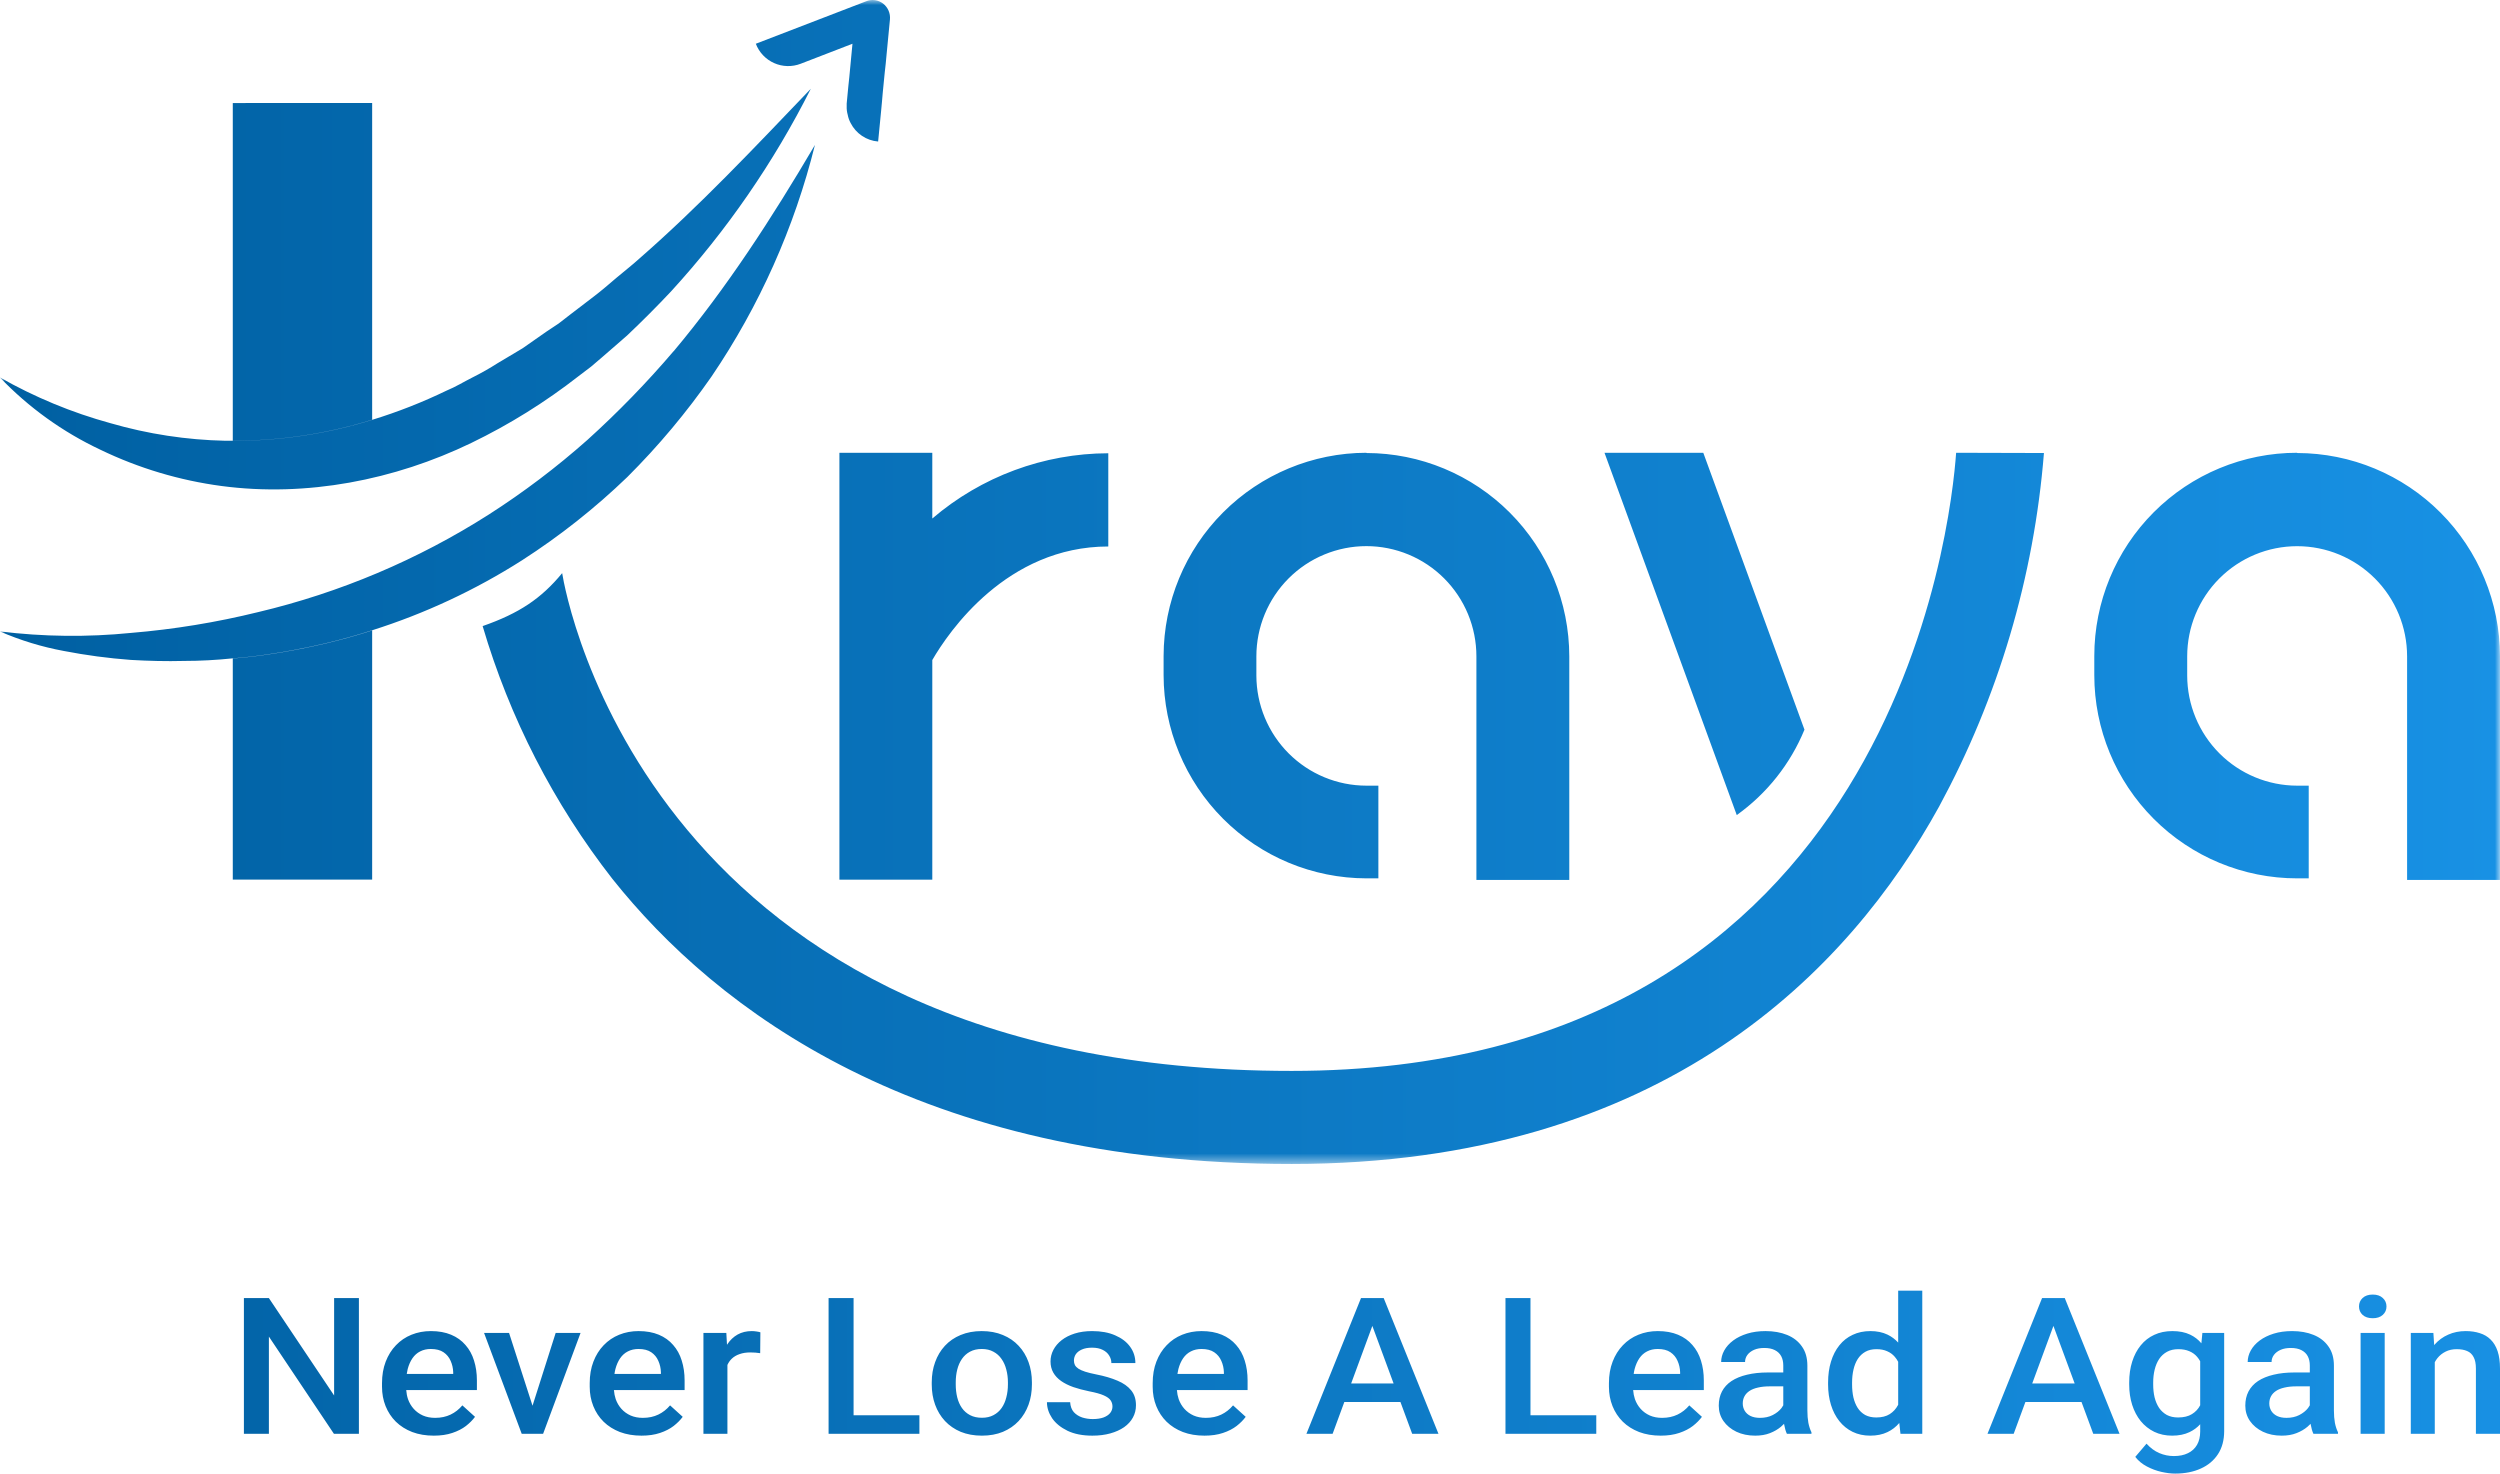 <svg width="246" height="145" viewBox="0 0 246 145" fill="none" xmlns="http://www.w3.org/2000/svg">
<path d="M213.755 130.979C214.441 130.979 215.025 131.096 215.509 131.328C215.942 131.533 216.311 131.818 216.616 132.181L216.714 131.163H218.859V140.81C218.859 141.702 218.657 142.46 218.252 143.084C217.847 143.707 217.282 144.181 216.558 144.505C215.833 144.835 214.993 145 214.039 145C213.634 145 213.184 144.945 212.688 144.835C212.198 144.725 211.721 144.547 211.257 144.303C210.8 144.064 210.417 143.75 210.11 143.358L211.218 142.057C211.597 142.478 212.015 142.787 212.472 142.982C212.929 143.178 213.409 143.276 213.912 143.276C214.454 143.276 214.914 143.182 215.293 142.992C215.678 142.809 215.976 142.536 216.185 142.176C216.394 141.815 216.499 141.375 216.499 140.855V140.146C216.202 140.469 215.853 140.729 215.45 140.92C214.967 141.152 214.395 141.268 213.735 141.268C213.089 141.268 212.504 141.142 211.981 140.892C211.466 140.641 211.022 140.29 210.649 139.838C210.284 139.386 210.003 138.853 209.807 138.242C209.611 137.625 209.513 136.955 209.513 136.233V136.041C209.513 135.289 209.611 134.605 209.807 133.987C210.003 133.364 210.284 132.829 210.649 132.383C211.015 131.931 211.459 131.585 211.981 131.347C212.504 131.102 213.095 130.98 213.755 130.979ZM42.4 130.979C43.158 130.979 43.821 131.099 44.39 131.337C44.958 131.575 45.428 131.912 45.8 132.346C46.179 132.774 46.46 133.284 46.643 133.877C46.832 134.47 46.927 135.125 46.927 135.84V136.784H39.973C39.996 137.098 40.053 137.395 40.147 137.674C40.277 138.041 40.467 138.362 40.715 138.637C40.963 138.912 41.264 139.128 41.616 139.287C41.969 139.44 42.371 139.517 42.821 139.517C43.389 139.517 43.896 139.409 44.34 139.195C44.784 138.981 45.17 138.679 45.496 138.288L46.741 139.416C46.513 139.728 46.215 140.027 45.85 140.314C45.484 140.596 45.036 140.825 44.507 141.002C43.984 141.179 43.377 141.268 42.685 141.268C41.901 141.268 41.192 141.149 40.559 140.91C39.931 140.666 39.395 140.327 38.951 139.893C38.514 139.459 38.178 138.948 37.942 138.361C37.707 137.774 37.59 137.141 37.59 136.463V136.097C37.59 135.32 37.711 134.617 37.952 133.987C38.194 133.358 38.53 132.819 38.961 132.373C39.392 131.921 39.902 131.575 40.49 131.337C41.078 131.099 41.715 130.979 42.4 130.979ZM62.839 130.979C63.596 130.98 64.259 131.099 64.827 131.337C65.395 131.575 65.866 131.912 66.238 132.346C66.617 132.774 66.898 133.284 67.081 133.877C67.27 134.47 67.365 135.125 67.365 135.84V136.784H60.41C60.434 137.098 60.492 137.395 60.585 137.674C60.716 138.04 60.905 138.362 61.153 138.637C61.401 138.912 61.702 139.128 62.055 139.287C62.407 139.44 62.809 139.517 63.26 139.517C63.828 139.517 64.334 139.409 64.778 139.195C65.222 138.981 65.608 138.679 65.935 138.288L67.179 139.416C66.95 139.728 66.653 140.027 66.287 140.314C65.921 140.596 65.474 140.825 64.945 141.002C64.423 141.179 63.815 141.268 63.123 141.268C62.339 141.268 61.631 141.148 60.997 140.91C60.37 140.666 59.834 140.327 59.39 139.893C58.952 139.459 58.616 138.948 58.381 138.361C58.146 137.774 58.028 137.141 58.028 136.463V136.097C58.028 135.32 58.149 134.617 58.391 133.987C58.632 133.358 58.968 132.819 59.399 132.373C59.831 131.921 60.34 131.575 60.928 131.337C61.516 131.099 62.153 130.979 62.839 130.979ZM96.603 130.979C97.38 130.98 98.072 131.108 98.68 131.364C99.294 131.615 99.813 131.97 100.237 132.429C100.662 132.881 100.985 133.416 101.207 134.033C101.429 134.644 101.54 135.307 101.54 136.022V136.233C101.54 136.949 101.429 137.612 101.207 138.224C100.985 138.835 100.662 139.37 100.237 139.828C99.813 140.28 99.297 140.635 98.689 140.892C98.082 141.142 97.393 141.268 96.622 141.268C95.845 141.268 95.149 141.142 94.535 140.892C93.928 140.635 93.411 140.28 92.986 139.828C92.562 139.37 92.239 138.835 92.017 138.224C91.794 137.612 91.684 136.949 91.684 136.233V136.022C91.684 135.307 91.795 134.644 92.017 134.033C92.239 133.416 92.559 132.881 92.977 132.429C93.401 131.97 93.918 131.615 94.525 131.364C95.139 131.108 95.832 130.979 96.603 130.979ZM107.458 130.979C108.346 130.979 109.108 131.12 109.741 131.401C110.381 131.676 110.871 132.052 111.211 132.529C111.551 133 111.721 133.532 111.721 134.125H109.359C109.359 133.862 109.287 133.618 109.144 133.392C109.006 133.159 108.797 132.973 108.517 132.832C108.236 132.685 107.883 132.611 107.458 132.611C107.053 132.611 106.717 132.673 106.449 132.795C106.188 132.911 105.992 133.064 105.861 133.254C105.737 133.443 105.675 133.651 105.675 133.877C105.675 134.042 105.708 134.192 105.773 134.326C105.845 134.455 105.963 134.575 106.126 134.685C106.289 134.788 106.511 134.886 106.792 134.978C107.079 135.069 107.439 135.158 107.87 135.243C108.68 135.402 109.376 135.607 109.957 135.857C110.545 136.102 110.995 136.42 111.309 136.812C111.622 137.197 111.779 137.685 111.779 138.278C111.779 138.718 111.678 139.122 111.476 139.489C111.28 139.85 110.992 140.165 110.613 140.434C110.234 140.696 109.78 140.901 109.251 141.048C108.728 141.195 108.14 141.268 107.487 141.268C106.527 141.268 105.714 141.109 105.048 140.791C104.382 140.467 103.875 140.055 103.529 139.554C103.19 139.046 103.02 138.52 103.02 137.976H105.303C105.329 138.385 105.45 138.713 105.665 138.957C105.887 139.195 106.162 139.369 106.488 139.479C106.821 139.583 107.164 139.636 107.517 139.636C107.941 139.636 108.298 139.583 108.585 139.479C108.872 139.37 109.091 139.223 109.241 139.04C109.391 138.851 109.467 138.636 109.467 138.397C109.467 138.178 109.408 137.979 109.29 137.802C109.172 137.618 108.947 137.453 108.614 137.307C108.288 137.16 107.804 137.026 107.164 136.903C106.602 136.787 106.086 136.649 105.616 136.49C105.152 136.325 104.754 136.127 104.421 135.895C104.088 135.662 103.829 135.387 103.646 135.069C103.464 134.751 103.372 134.384 103.372 133.969C103.372 133.565 103.467 133.183 103.656 132.822C103.846 132.462 104.117 132.144 104.47 131.869C104.822 131.594 105.25 131.377 105.753 131.218C106.262 131.059 106.831 130.98 107.458 130.979ZM118.235 130.979C118.993 130.979 119.656 131.099 120.225 131.337C120.793 131.575 121.263 131.912 121.636 132.346C122.015 132.774 122.296 133.284 122.479 133.877C122.668 134.47 122.763 135.125 122.763 135.84V136.784H115.808C115.831 137.098 115.889 137.395 115.982 137.674C116.113 138.04 116.303 138.362 116.551 138.637C116.799 138.912 117.1 139.128 117.452 139.287C117.805 139.44 118.207 139.517 118.657 139.517C119.225 139.517 119.732 139.409 120.176 139.195C120.62 138.981 121.005 138.679 121.332 138.288L122.576 139.416C122.348 139.728 122.05 140.027 121.685 140.314C121.319 140.596 120.872 140.825 120.343 141.002C119.82 141.179 119.212 141.268 118.52 141.268C117.736 141.268 117.027 141.149 116.394 140.91C115.767 140.666 115.231 140.326 114.787 139.893C114.349 139.459 114.012 138.948 113.777 138.361C113.542 137.774 113.425 137.141 113.425 136.463V136.097C113.425 135.32 113.545 134.617 113.787 133.987C114.029 133.358 114.366 132.819 114.797 132.373C115.228 131.921 115.737 131.575 116.325 131.337C116.913 131.099 117.55 130.98 118.235 130.979ZM163.13 130.979C163.887 130.98 164.55 131.099 165.118 131.337C165.686 131.575 166.157 131.912 166.529 132.346C166.908 132.774 167.189 133.284 167.372 133.877C167.561 134.47 167.656 135.125 167.656 135.84V136.784H160.701C160.725 137.098 160.783 137.395 160.876 137.674C161.007 138.04 161.196 138.362 161.444 138.637C161.692 138.912 161.993 139.128 162.346 139.287C162.698 139.44 163.1 139.517 163.551 139.517C164.119 139.517 164.625 139.409 165.069 139.195C165.513 138.981 165.899 138.679 166.226 138.288L167.47 139.416C167.241 139.728 166.944 140.027 166.578 140.314C166.212 140.596 165.765 140.825 165.236 141.002C164.714 141.179 164.106 141.268 163.414 141.268C162.63 141.268 161.922 141.148 161.288 140.91C160.661 140.666 160.125 140.327 159.681 139.893C159.243 139.459 158.907 138.948 158.672 138.361C158.437 137.774 158.319 137.141 158.319 136.463V136.097C158.319 135.32 158.44 134.617 158.682 133.987C158.923 133.358 159.259 132.819 159.69 132.373C160.121 131.921 160.631 131.575 161.219 131.337C161.807 131.099 162.444 130.979 163.13 130.979ZM173.731 130.979C174.528 130.98 175.234 131.105 175.848 131.355C176.468 131.606 176.955 131.985 177.308 132.492C177.667 132.993 177.846 133.624 177.846 134.382V138.792C177.846 139.244 177.879 139.651 177.944 140.012C178.016 140.366 178.117 140.675 178.248 140.938V141.085H175.828C175.717 140.847 175.629 140.544 175.563 140.177C175.559 140.151 175.556 140.126 175.553 140.101C175.458 140.197 175.359 140.294 175.25 140.388C174.95 140.644 174.587 140.855 174.162 141.021C173.744 141.186 173.261 141.268 172.712 141.268C172.02 141.268 171.402 141.14 170.86 140.883C170.318 140.62 169.894 140.268 169.587 139.828C169.28 139.382 169.126 138.878 169.126 138.315C169.126 137.79 169.231 137.325 169.439 136.922C169.655 136.512 169.968 136.17 170.38 135.895C170.798 135.62 171.307 135.412 171.908 135.271C172.509 135.125 173.195 135.051 173.966 135.051H175.475V134.363C175.475 134.009 175.407 133.703 175.27 133.446C175.132 133.19 174.923 132.991 174.643 132.851C174.368 132.71 174.022 132.64 173.604 132.64C173.218 132.64 172.885 132.7 172.604 132.822C172.324 132.945 172.105 133.111 171.948 133.318C171.792 133.526 171.713 133.762 171.713 134.024H169.361C169.361 133.633 169.463 133.254 169.665 132.887C169.868 132.52 170.162 132.193 170.547 131.905C170.932 131.618 171.392 131.393 171.928 131.228C172.463 131.062 173.065 130.979 173.731 130.979ZM189.152 141.085H187.007L186.89 140.021C186.565 140.404 186.177 140.705 185.724 140.92C185.24 141.152 184.675 141.268 184.028 141.268C183.388 141.268 182.81 141.142 182.294 140.892C181.785 140.641 181.35 140.29 180.991 139.838C180.632 139.386 180.357 138.853 180.168 138.242C179.979 137.625 179.884 136.955 179.884 136.233V136.041C179.884 135.289 179.979 134.605 180.168 133.987C180.357 133.364 180.632 132.829 180.991 132.383C181.35 131.931 181.788 131.585 182.304 131.347C182.82 131.102 183.401 130.98 184.048 130.979C184.688 130.979 185.25 131.096 185.733 131.328C186.132 131.52 186.48 131.781 186.781 132.109V127H189.152V141.085ZM225.542 130.979C226.339 130.979 227.044 131.105 227.658 131.355C228.279 131.606 228.765 131.985 229.118 132.492C229.477 132.993 229.657 133.624 229.657 134.382V138.792C229.657 139.244 229.69 139.651 229.755 140.012C229.827 140.366 229.928 140.675 230.059 140.938V141.085H227.639C227.528 140.847 227.439 140.544 227.374 140.177C227.37 140.152 227.367 140.127 227.363 140.102C227.269 140.198 227.169 140.294 227.061 140.388C226.76 140.644 226.397 140.855 225.973 141.021C225.555 141.185 225.072 141.268 224.523 141.268C223.831 141.268 223.213 141.14 222.671 140.883C222.129 140.62 221.704 140.268 221.397 139.828C221.091 139.382 220.938 138.878 220.938 138.315C220.938 137.79 221.042 137.325 221.251 136.922C221.467 136.512 221.78 136.17 222.191 135.895C222.609 135.62 223.119 135.412 223.72 135.271C224.321 135.125 225.007 135.051 225.777 135.051H227.286V134.363C227.286 134.009 227.217 133.703 227.08 133.446C226.943 133.19 226.734 132.991 226.453 132.851C226.179 132.71 225.833 132.64 225.415 132.64C225.03 132.64 224.696 132.7 224.415 132.822C224.134 132.945 223.916 133.111 223.759 133.318C223.602 133.526 223.523 133.762 223.523 134.024H221.172C221.172 133.633 221.273 133.254 221.476 132.887C221.678 132.52 221.972 132.193 222.357 131.905C222.743 131.618 223.204 131.393 223.739 131.228C224.275 131.062 224.876 130.979 225.542 130.979ZM32.877 137.315V127.733H35.316V141.085H32.857L26.459 131.521V141.085H24V127.733H26.459L32.877 137.315ZM52.4 138.324L54.677 131.163H57.126L53.442 141.085H51.336L47.633 131.163H50.092L52.4 138.324ZM73.98 130.979C74.123 130.98 74.276 130.992 74.439 131.017C74.609 131.041 74.736 131.068 74.821 131.099L74.802 133.152C74.658 133.128 74.502 133.11 74.332 133.098C74.169 133.085 74.005 133.079 73.842 133.079C73.437 133.079 73.08 133.134 72.773 133.244C72.467 133.348 72.209 133.501 72 133.703C71.824 133.873 71.685 134.075 71.578 134.31V141.085H69.218V131.163H71.471L71.536 132.33C71.55 132.308 71.564 132.286 71.578 132.264C71.846 131.86 72.18 131.546 72.578 131.319C72.983 131.093 73.45 130.979 73.98 130.979ZM83.992 139.26H90.469V141.085H81.533V127.733H83.992V139.26ZM141.545 141.085H138.958L137.804 137.958H132.281L131.13 141.085H128.553L133.922 127.733H136.156L141.545 141.085ZM150.599 139.26H157.074V141.085H148.139V127.733H150.599V139.26ZM208.562 141.085H205.976L204.821 137.958H199.299L198.147 141.085H195.57L200.939 127.733H203.174L208.562 141.085ZM234.654 141.085H232.283V131.163H234.654V141.085ZM242.63 130.979C243.139 130.98 243.599 131.047 244.011 131.182C244.429 131.31 244.785 131.521 245.079 131.814C245.379 132.108 245.608 132.49 245.765 132.96C245.921 133.425 246 133.996 246 134.675V141.085H243.629V134.666C243.629 134.189 243.554 133.813 243.403 133.538C243.26 133.257 243.047 133.059 242.767 132.942C242.492 132.82 242.15 132.759 241.738 132.759C241.333 132.759 240.97 132.838 240.65 132.997C240.33 133.156 240.059 133.373 239.837 133.648C239.742 133.77 239.658 133.9 239.582 134.038V141.085H237.222V131.163H239.445L239.522 132.36C239.539 132.34 239.555 132.32 239.572 132.3C239.945 131.878 240.389 131.554 240.905 131.328C241.421 131.096 241.996 130.979 242.63 130.979ZM174.143 136.417C173.705 136.417 173.319 136.457 172.986 136.536C172.653 136.609 172.375 136.719 172.153 136.866C171.931 137.013 171.765 137.191 171.654 137.398C171.543 137.606 171.487 137.842 171.487 138.104C171.487 138.367 171.553 138.609 171.684 138.829C171.814 139.043 172.004 139.211 172.252 139.333C172.507 139.455 172.814 139.517 173.173 139.517C173.656 139.517 174.077 139.425 174.437 139.241C174.802 139.052 175.09 138.823 175.299 138.554C175.369 138.462 175.427 138.371 175.475 138.282V136.417H174.143ZM225.953 136.417C225.516 136.417 225.131 136.457 224.798 136.536C224.465 136.609 224.187 136.72 223.965 136.866C223.743 137.013 223.576 137.191 223.465 137.398C223.354 137.606 223.298 137.842 223.298 138.104C223.298 138.367 223.364 138.609 223.494 138.829C223.625 139.043 223.814 139.211 224.062 139.333C224.317 139.455 224.624 139.517 224.983 139.517C225.467 139.517 225.888 139.425 226.247 139.241C226.613 139.052 226.9 138.823 227.109 138.554C227.179 138.462 227.238 138.371 227.286 138.282V136.417H225.953ZM96.603 132.74C96.159 132.74 95.773 132.829 95.446 133.006C95.126 133.177 94.861 133.416 94.652 133.722C94.444 134.027 94.289 134.378 94.191 134.775C94.094 135.166 94.045 135.582 94.045 136.022V136.233C94.045 136.68 94.094 137.102 94.191 137.499C94.289 137.896 94.443 138.245 94.652 138.545C94.861 138.844 95.129 139.08 95.456 139.251C95.783 139.422 96.171 139.508 96.622 139.508C97.059 139.508 97.438 139.422 97.758 139.251C98.084 139.08 98.353 138.844 98.561 138.545C98.77 138.245 98.924 137.896 99.022 137.499C99.127 137.102 99.179 136.68 99.179 136.233V136.022C99.179 135.582 99.127 135.166 99.022 134.775C98.924 134.378 98.767 134.027 98.552 133.722C98.343 133.416 98.075 133.177 97.748 133.006C97.428 132.829 97.046 132.74 96.603 132.74ZM184.646 132.759C184.215 132.759 183.849 132.845 183.549 133.016C183.248 133.187 183 133.422 182.804 133.722C182.614 134.021 182.474 134.369 182.383 134.767C182.291 135.164 182.245 135.589 182.245 136.041V136.233C182.245 136.686 182.288 137.108 182.373 137.499C182.464 137.89 182.605 138.236 182.794 138.535C182.983 138.829 183.229 139.061 183.529 139.232C183.836 139.397 184.202 139.479 184.626 139.479C185.162 139.479 185.603 139.369 185.949 139.149C186.295 138.929 186.566 138.633 186.762 138.261C186.769 138.248 186.774 138.233 186.781 138.22V134.002C186.687 133.822 186.577 133.658 186.448 133.511C186.246 133.272 185.995 133.088 185.694 132.96C185.4 132.825 185.05 132.759 184.646 132.759ZM214.343 132.759C213.918 132.759 213.55 132.845 213.236 133.016C212.923 133.187 212.664 133.422 212.462 133.722C212.266 134.021 212.118 134.369 212.021 134.767C211.923 135.164 211.874 135.589 211.874 136.041V136.233C211.874 136.686 211.919 137.108 212.011 137.499C212.109 137.89 212.256 138.236 212.452 138.535C212.655 138.828 212.909 139.061 213.216 139.232C213.529 139.397 213.899 139.479 214.323 139.479C214.878 139.479 215.333 139.369 215.686 139.149C216.039 138.933 216.31 138.643 216.499 138.278V133.949C216.411 133.79 216.311 133.644 216.195 133.511C215.993 133.272 215.738 133.088 215.431 132.96C215.124 132.825 214.761 132.759 214.343 132.759ZM132.953 136.133H137.13L135.039 130.469L132.953 136.133ZM199.971 136.133H204.147L202.057 130.469L199.971 136.133ZM42.391 132.74C41.999 132.74 41.649 132.82 41.342 132.979C41.041 133.131 40.79 133.355 40.588 133.648C40.386 133.942 40.228 134.296 40.117 134.712C40.078 134.866 40.049 135.028 40.024 135.197H44.595V135.023C44.582 134.626 44.497 134.253 44.34 133.904C44.19 133.556 43.958 133.275 43.645 133.062C43.331 132.848 42.913 132.74 42.391 132.74ZM62.829 132.74C62.437 132.74 62.087 132.82 61.78 132.979C61.48 133.131 61.229 133.355 61.026 133.648C60.824 133.942 60.667 134.296 60.556 134.712C60.516 134.866 60.487 135.028 60.463 135.197H65.033V135.023C65.02 134.626 64.935 134.253 64.778 133.904C64.628 133.556 64.396 133.275 64.083 133.062C63.77 132.848 63.352 132.74 62.829 132.74ZM118.226 132.74C117.834 132.74 117.485 132.82 117.178 132.979C116.877 133.131 116.625 133.355 116.423 133.648C116.221 133.942 116.064 134.296 115.953 134.712C115.914 134.866 115.884 135.028 115.859 135.197H120.431V135.023C120.418 134.626 120.333 134.253 120.176 133.904C120.026 133.556 119.794 133.275 119.48 133.062C119.167 132.848 118.748 132.74 118.226 132.74ZM163.12 132.74C162.728 132.74 162.378 132.82 162.071 132.979C161.771 133.131 161.52 133.355 161.317 133.648C161.115 133.942 160.958 134.296 160.847 134.712C160.807 134.866 160.778 135.028 160.754 135.197H165.324V135.023C165.311 134.626 165.226 134.253 165.069 133.904C164.919 133.556 164.687 133.275 164.374 133.062C164.061 132.848 163.643 132.74 163.12 132.74ZM233.479 127.385C233.896 127.385 234.226 127.498 234.468 127.725C234.709 127.945 234.83 128.222 234.83 128.559C234.83 128.889 234.709 129.164 234.468 129.384C234.226 129.604 233.896 129.714 233.479 129.714C233.054 129.714 232.72 129.604 232.479 129.384C232.244 129.164 232.126 128.889 232.126 128.559C232.126 128.223 232.244 127.945 232.479 127.725C232.72 127.498 233.054 127.385 233.479 127.385Z" fill="url(#paint0_linear_51_2)"/>
<g clip-path="url(#clip0_51_2)">
<mask id="mask0_51_2" style="mask-type:luminance" maskUnits="userSpaceOnUse" x="0" y="0" width="246" height="115">
<path d="M246 0H0V114.528H246V0Z" fill="white"/>
</mask>
<g mask="url(#mask0_51_2)">
<path d="M36.62 10.133V41.301C32.18 42.686 27.556 43.383 22.906 43.365V10.139L36.62 10.133ZM32.081 63.307C30.174 63.754 28.254 64.13 26.323 64.407C25.195 64.577 24.051 64.707 22.906 64.795V86.554H36.62V62.037C35.123 62.519 33.614 62.943 32.081 63.307ZM86.889 0.347C86.656 0.17 86.381 0.056 86.091 0.017C85.801 -0.023 85.505 0.014 85.234 0.124L74.373 4.305C74.533 4.725 74.774 5.109 75.082 5.435C75.391 5.761 75.76 6.023 76.17 6.206C76.579 6.389 77.021 6.489 77.469 6.501C77.917 6.513 78.363 6.436 78.782 6.275L83.883 4.305L83.66 6.657L83.572 7.587L83.472 8.533L83.314 10.192C83.308 10.278 83.308 10.364 83.314 10.45C83.303 10.734 83.337 11.018 83.414 11.291C83.467 11.58 83.567 11.858 83.707 12.115C83.966 12.622 84.35 13.055 84.823 13.372C85.295 13.689 85.841 13.88 86.408 13.926L86.695 10.986L86.783 10.045L86.866 9.086L87.053 7.187L87.159 6.222L87.247 5.281L87.57 1.923C87.6 1.624 87.553 1.323 87.434 1.047C87.315 0.771 87.127 0.53 86.889 0.347ZM62.896 25.458C62.18 26.111 61.399 26.705 60.66 27.334C59.92 27.964 59.186 28.605 58.417 29.187L56.11 30.951L54.971 31.833L53.767 32.633L51.419 34.274L48.965 35.738C48.165 36.25 47.338 36.719 46.488 37.143C45.643 37.567 44.827 38.073 43.964 38.426C41.598 39.571 39.149 40.535 36.637 41.307C32.198 42.692 27.573 43.388 22.924 43.371C22.677 43.371 22.436 43.371 22.195 43.371C18.362 43.291 14.555 42.71 10.871 41.642C7.068 40.599 3.41 39.084 -0.019 37.132C2.816 40.094 6.171 42.508 9.879 44.253C13.64 46.068 17.664 47.273 21.802 47.823C30.156 48.934 38.827 47.235 46.37 43.589C50.116 41.777 53.658 39.571 56.938 37.008L58.176 36.067L59.35 35.062L61.698 33.021C63.184 31.615 64.634 30.163 66.031 28.675C71.507 22.691 76.135 15.981 79.786 8.733C74.209 14.561 68.784 20.319 62.896 25.458ZM91.738 51.022V44.553H82.598V86.56H91.738V64.948C93.335 62.19 99.059 53.774 109.056 53.774V44.6C102.706 44.616 96.568 46.892 91.738 51.022ZM134.458 44.553C129.167 44.562 124.096 46.672 120.355 50.42C116.614 54.167 114.508 59.248 114.498 64.548V66.436C114.506 71.736 116.612 76.817 120.353 80.565C124.095 84.314 129.167 86.422 134.458 86.43H135.632V77.309H134.458C131.588 77.308 128.836 76.166 126.805 74.134C124.775 72.102 123.632 69.346 123.627 66.471V64.583C123.627 63.159 123.907 61.749 124.451 60.433C124.995 59.118 125.793 57.922 126.798 56.915C127.803 55.908 128.996 55.109 130.31 54.565C131.623 54.02 133.031 53.739 134.452 53.739C135.874 53.739 137.282 54.02 138.595 54.565C139.908 55.109 141.102 55.908 142.107 56.915C143.112 57.922 143.91 59.118 144.454 60.433C144.998 61.749 145.278 63.159 145.278 64.583V86.583H154.418V64.583C154.413 59.281 152.31 54.197 148.568 50.446C144.826 46.695 139.752 44.585 134.458 44.577V44.553ZM192.483 44.553C191.996 51.387 186.401 105.378 127.108 105.378C63.912 105.378 55.652 58.502 55.317 56.397C53.251 58.903 51.09 60.349 47.492 61.607C50.147 70.634 54.481 79.075 60.266 86.489C70.457 99.286 90.317 114.535 127.108 114.535C163.752 114.535 181.975 95.405 190.81 79.362C196.633 68.615 200.147 56.766 201.124 44.577L192.483 44.553ZM167.603 44.553H157.882L170.897 80.203C173.862 78.085 176.172 75.172 177.56 71.799L167.603 44.553ZM226.039 44.553C220.745 44.553 215.668 46.66 211.925 50.409C208.182 54.159 206.079 59.245 206.079 64.548V66.436C206.079 71.739 208.182 76.824 211.925 80.574C215.668 84.324 220.745 86.43 226.039 86.43H227.178V77.309H226.039C223.17 77.306 220.42 76.163 218.392 74.132C216.364 72.1 215.223 69.344 215.22 66.471V64.583C215.22 61.709 216.359 58.952 218.388 56.919C220.418 54.887 223.17 53.745 226.039 53.745C228.908 53.745 231.66 54.887 233.69 56.919C235.719 58.952 236.858 61.709 236.858 64.583V86.583H245.999V64.583C245.994 59.281 243.89 54.197 240.148 50.446C236.407 46.695 231.332 44.585 226.039 44.577V44.553ZM66.283 34.556C63.648 37.648 60.814 40.565 57.8 43.289C54.763 45.984 51.521 48.438 48.102 50.628C41.123 55.076 33.45 58.322 25.401 60.231C21.293 61.243 17.112 61.928 12.897 62.278C8.599 62.709 4.268 62.66 -0.019 62.131C2 63.008 4.111 63.654 6.275 64.054C8.457 64.478 10.662 64.772 12.879 64.936C14.64 65.036 16.354 65.083 18.104 65.036C19.689 65.036 21.303 64.948 22.888 64.783C24.062 64.695 25.178 64.566 26.305 64.395C28.236 64.118 30.156 63.742 32.064 63.295C33.596 62.931 35.105 62.507 36.602 62.025C41.806 60.38 46.773 58.061 51.378 55.127C55.086 52.742 58.552 50.001 61.728 46.941C64.783 43.895 67.559 40.58 70.023 37.038C74.725 30.105 78.167 22.394 80.191 14.261C75.958 21.453 71.514 28.328 66.283 34.568V34.556Z" fill="url(#paint1_linear_51_2)"/>
</g>
</g>
<defs>
<linearGradient id="paint0_linear_51_2" x1="24" y1="136" x2="246" y2="136" gradientUnits="userSpaceOnUse">
<stop stop-color="#0365A9"/>
<stop offset="1" stop-color="#1890E3"/>
</linearGradient>
<linearGradient id="paint1_linear_51_2" x1="-0.019" y1="57.268" x2="245.999" y2="57.268" gradientUnits="userSpaceOnUse">
<stop stop-color="#0060A2"/>
<stop offset="1" stop-color="#1891E4"/>
</linearGradient>
<clipPath id="clip0_51_2">
<rect width="246" height="115" fill="white"/>
</clipPath>
</defs>
</svg>

